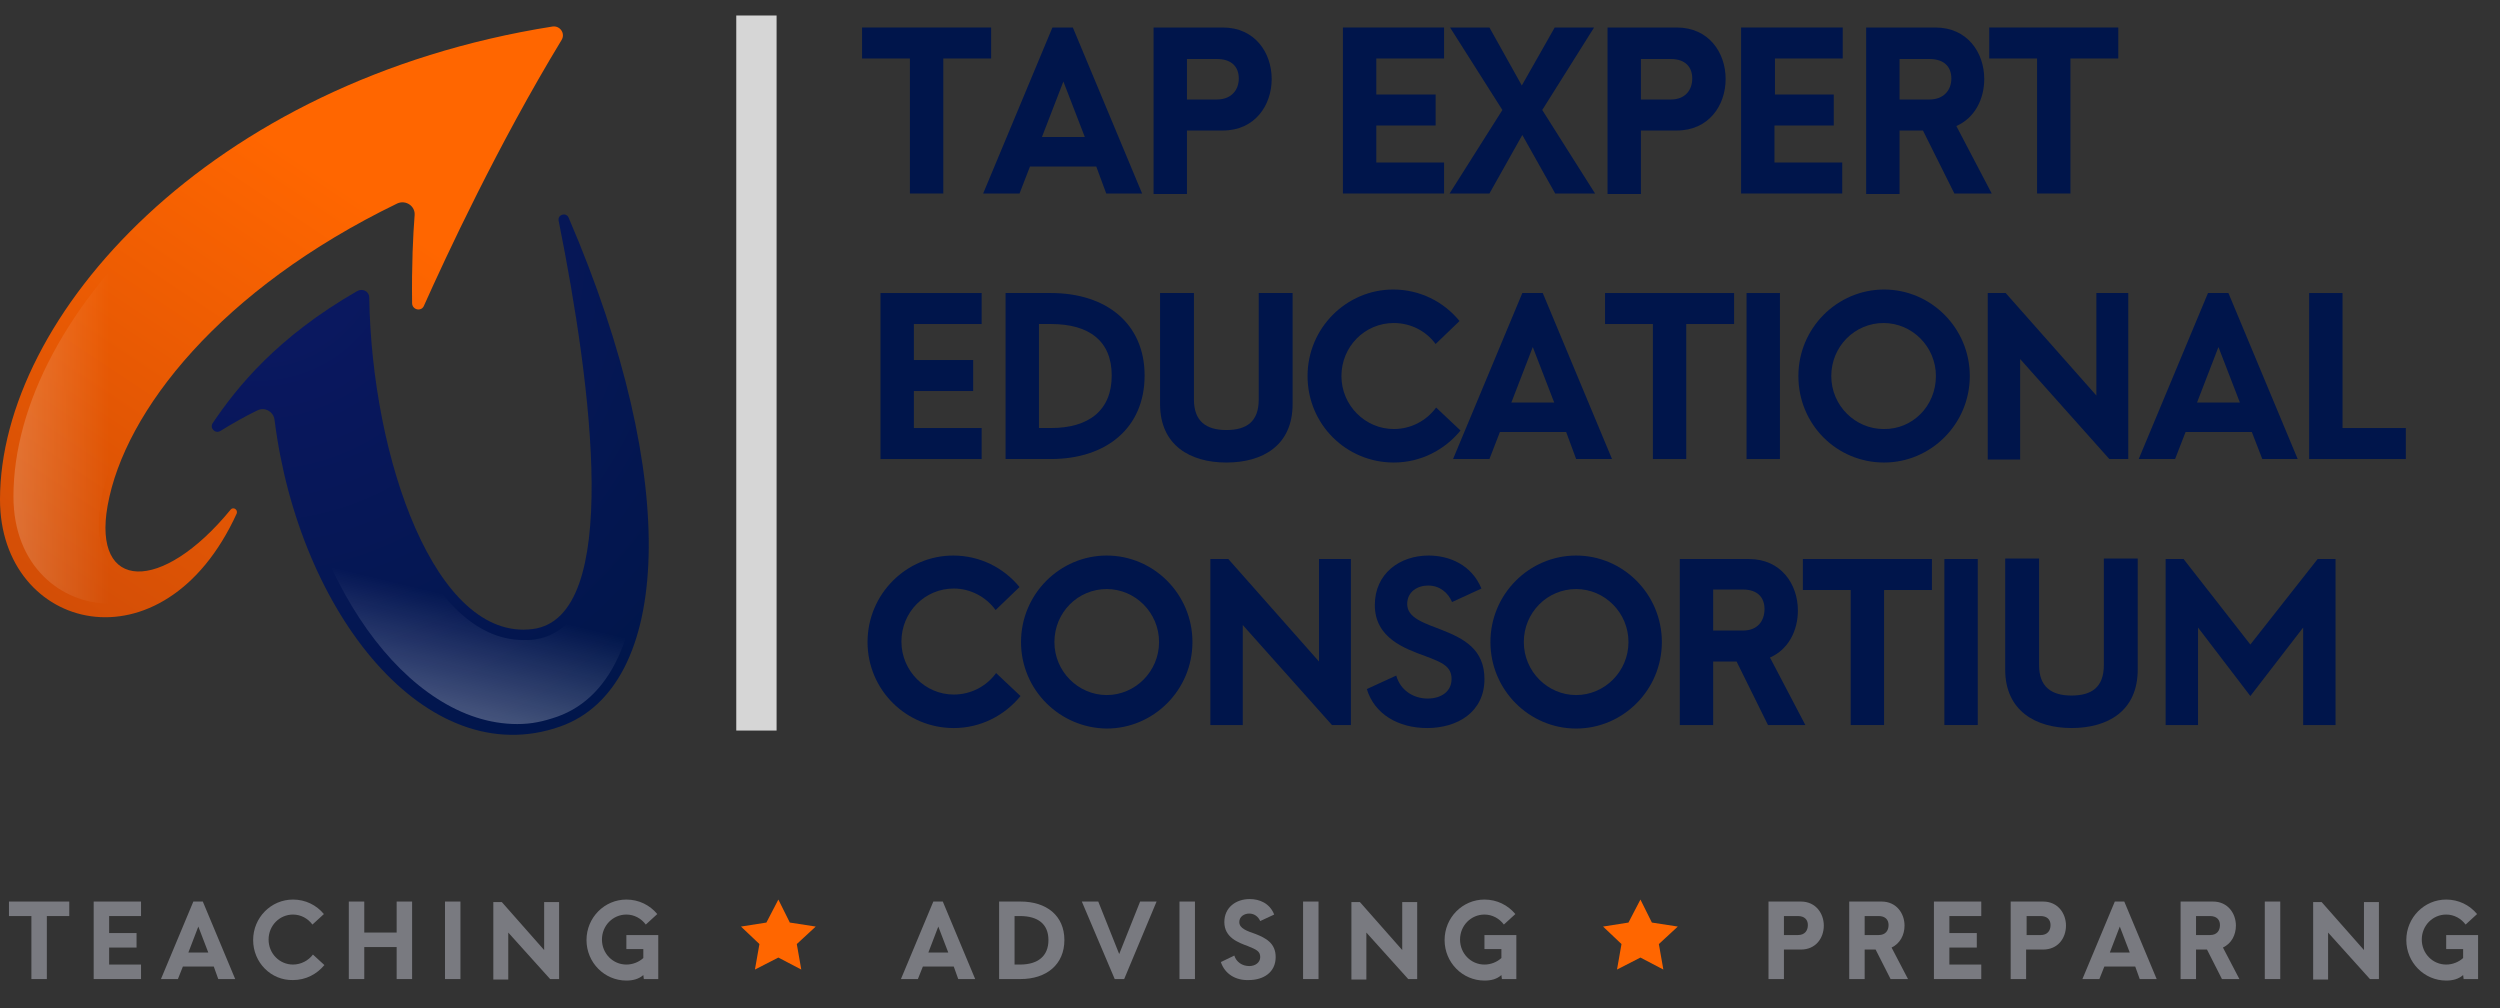 <?xml version="1.0" encoding="UTF-8"?>
<svg xmlns="http://www.w3.org/2000/svg" width="186" height="75" viewBox="0 0 186 75" fill="none">
  <rect x="0" y="0" width="186" height="75" fill="#333333" stroke="none"/>
  <path d="M42.301 16.183C42.116 15.774 41.486 15.96 41.56 16.406C44.044 28.795 46.268 45.945 39.632 46.801C32.403 47.731 27.657 34.115 27.472 22.136C27.472 21.689 26.99 21.429 26.582 21.652C20.613 25.075 17.61 28.832 15.83 31.473C15.571 31.845 16.016 32.292 16.387 32.069C17.351 31.473 18.277 30.953 19.13 30.543C19.686 30.246 20.354 30.618 20.428 31.25C22.244 45.685 31.772 57.552 41.671 54.055C49.938 51.153 50.754 35.826 42.301 16.183Z" fill="url(#paint0_radial_57_719)"></path>
  <path d="M43.08 20.164C44.934 30.469 45.861 41.295 42.895 45.573C42.079 46.727 41.041 47.396 39.743 47.582C39.484 47.619 39.224 47.619 38.965 47.619C37.111 47.619 35.406 46.801 33.812 45.201C29.808 41.109 26.953 31.92 26.73 22.471C21.985 25.224 19.204 28.163 17.425 30.581C18.352 30.06 19.612 29.613 20.428 29.279L21.392 28.869V29.911C22.615 43.118 30.29 53.869 38.483 53.869C39.558 53.869 40.411 53.683 41.486 53.311C43.562 52.567 45.156 50.93 46.194 48.438C48.715 42.3 47.492 31.808 43.08 20.164Z" fill="url(#paint1_linear_57_719)"></path>
  <path d="M41.782 2.977C42.079 2.493 41.671 1.898 41.115 1.972C15.497 6.027 0 23.587 0 37.166C0 46.987 12.16 50.149 17.61 38.207C17.721 37.91 17.351 37.687 17.165 37.91C12.012 44.197 6.859 44.011 8.008 37.612C9.268 30.581 16.424 21.503 29.548 15.142C30.178 14.844 30.92 15.328 30.846 16.035C30.734 17.448 30.623 19.718 30.66 22.545C30.66 23.066 31.365 23.215 31.55 22.731C33.181 19.085 37.037 10.789 41.782 2.977Z" fill="url(#paint2_linear_57_719)"></path>
  <path d="M41.56 2.642C30.141 4.465 19.76 9.226 12.16 16.035C5.079 22.471 1.001 30.06 1.001 36.942C1.001 42.151 4.597 44.904 8.119 44.904C10.751 44.904 13.161 43.564 15.126 41.146C13.532 42.374 11.975 43.043 10.64 43.043C9.639 43.043 8.824 42.671 8.23 41.965C7.378 40.96 7.155 39.323 7.526 37.203C8.712 30.618 15.719 20.462 31.253 13.542L32.514 12.984V14.36C32.514 14.398 32.217 16.965 32.18 20.982C34.034 16.927 37.333 9.598 41.56 2.642Z" fill="url(#paint3_linear_57_719)"></path>
  <path fill-rule="evenodd" clip-rule="evenodd" d="M57.91 66.927L58.762 68.638L60.69 68.936L59.281 70.238L59.615 72.135L57.91 71.242L56.167 72.135L56.501 70.238L55.129 68.936L57.02 68.638L57.91 66.927Z" fill="#FF6600"></path>
  <path fill-rule="evenodd" clip-rule="evenodd" d="M122.048 66.927L122.9 68.638L124.828 68.936L123.419 70.238L123.753 72.135L122.048 71.242L120.305 72.135L120.639 70.238L119.267 68.936L121.158 68.638L122.048 66.927Z" fill="#FF6600"></path>
  <path d="M56.278 1.153V54.353" stroke="#D6D6D6" stroke-width="3" stroke-miterlimit="10"></path>
  <path d="M2.336 68.154H0.667V67.075H5.153V68.154H3.485V72.842H2.336V68.154Z" fill="#797A80"></path>
  <path d="M6.97 67.075H10.492V68.154H8.12V69.419H10.159V70.498H8.12V71.763H10.492V72.842H6.97V67.075Z" fill="#797A80"></path>
  <path d="M15.905 71.912H13.606L13.236 72.842H11.975L14.385 67.075H15.089L17.499 72.842H16.239L15.905 71.912ZM15.497 70.87L14.756 68.935L14.014 70.87H15.497Z" fill="#797A80"></path>
  <path d="M18.834 69.94C18.834 68.266 20.168 66.927 21.799 66.927C22.726 66.927 23.542 67.336 24.098 68.006L23.245 68.787C22.912 68.34 22.393 68.043 21.799 68.043C20.798 68.043 19.983 68.861 19.983 69.903C19.983 70.945 20.798 71.763 21.799 71.763C22.393 71.763 22.949 71.465 23.282 71.019L24.135 71.8C23.579 72.47 22.763 72.916 21.799 72.916C20.168 72.954 18.834 71.614 18.834 69.94Z" fill="#797A80"></path>
  <path d="M25.952 67.075H27.101V69.382H29.511V67.075H30.66V72.842H29.511V70.461H27.101V72.842H25.952V67.075Z" fill="#797A80"></path>
  <path d="M33.107 67.075H34.257V72.842H33.107V67.075Z" fill="#797A80"></path>
  <path d="M41.597 67.075V72.842H40.93L37.815 69.382V72.879H36.703V67.112H37.333L40.485 70.684V67.112H41.597V67.075Z" fill="#797A80"></path>
  <path d="M48.975 69.568V72.842H47.9L47.863 72.544C47.529 72.842 47.084 72.954 46.602 72.954C44.971 72.954 43.636 71.614 43.636 69.94C43.636 68.266 44.971 66.927 46.602 66.927C47.529 66.927 48.345 67.336 48.901 68.006L48.048 68.787C47.714 68.34 47.195 68.043 46.602 68.043C45.601 68.043 44.785 68.861 44.785 69.903C44.785 70.945 45.601 71.763 46.602 71.763C47.084 71.763 47.529 71.577 47.863 71.279V70.61H46.602V69.568H48.975Z" fill="#797A80"></path>
  <path d="M70.96 71.912H68.661L68.29 72.842H67.03L69.44 67.075H70.144L72.554 72.842H71.293L70.96 71.912ZM70.552 70.87L69.81 68.935L69.069 70.87H70.552Z" fill="#797A80"></path>
  <path d="M74.334 67.075H75.928C77.856 67.075 79.19 68.117 79.19 69.94C79.19 71.763 77.856 72.842 75.928 72.842H74.334V67.075ZM75.891 71.763C77.225 71.763 78.004 71.13 78.004 69.94C78.004 68.749 77.225 68.154 75.891 68.154H75.483V71.763H75.891Z" fill="#797A80"></path>
  <path d="M80.488 67.075H81.711L83.268 70.981L84.825 67.075H86.049L83.639 72.842H82.935L80.488 67.075Z" fill="#797A80"></path>
  <path d="M87.754 67.075H88.904V72.842H87.754V67.075Z" fill="#797A80"></path>
  <path d="M90.832 71.577L91.832 71.094C91.981 71.577 92.426 71.875 92.945 71.875C93.39 71.875 93.76 71.614 93.76 71.205C93.76 70.759 93.464 70.647 92.834 70.387C92.129 70.126 91.091 69.754 91.091 68.601C91.091 67.522 91.944 66.89 92.982 66.89C93.686 66.89 94.465 67.187 94.799 68.043L93.76 68.527C93.612 68.192 93.316 67.969 92.945 67.969C92.574 67.969 92.203 68.192 92.203 68.601C92.203 69.085 92.796 69.271 93.427 69.494C94.168 69.791 94.91 70.163 94.91 71.205C94.91 72.358 93.983 72.916 92.908 72.916C91.944 72.954 91.128 72.47 90.832 71.577Z" fill="#797A80"></path>
  <path d="M96.949 67.075H98.098V72.842H96.949V67.075Z" fill="#797A80"></path>
  <path d="M105.439 67.075V72.842H104.771L101.657 69.382V72.879H100.545V67.112H101.175L104.326 70.684V67.112H105.439V67.075Z" fill="#797A80"></path>
  <path d="M112.816 69.568V72.842H111.741L111.704 72.544C111.37 72.842 110.962 72.954 110.443 72.954C108.812 72.954 107.478 71.614 107.478 69.94C107.478 68.266 108.812 66.927 110.443 66.927C111.37 66.927 112.186 67.336 112.742 68.006L111.889 68.787C111.556 68.34 111.037 68.043 110.443 68.043C109.442 68.043 108.627 68.861 108.627 69.903C108.627 70.945 109.442 71.763 110.443 71.763C110.925 71.763 111.37 71.577 111.704 71.279V70.61H110.443V69.568H112.816Z" fill="#797A80"></path>
  <path d="M131.576 67.075H133.985C135.098 67.075 135.691 67.968 135.691 68.861C135.691 69.791 135.098 70.647 133.985 70.647H132.725V72.842H131.576V67.075ZM133.763 69.568C134.282 69.568 134.505 69.233 134.505 68.824C134.505 68.415 134.245 68.154 133.763 68.154H132.725V69.568H133.763Z" fill="#797A80"></path>
  <path d="M139.546 70.647H138.731V72.842H137.582V67.075H139.991C141.104 67.075 141.697 67.968 141.697 68.861C141.697 69.568 141.363 70.2 140.733 70.498L141.956 72.842H140.659L139.546 70.647ZM138.731 69.568H139.769C140.288 69.568 140.51 69.233 140.51 68.824C140.51 68.415 140.251 68.154 139.769 68.154H138.731V69.568Z" fill="#797A80"></path>
  <path d="M143.884 67.075H147.406V68.154H145.034V69.419H147.073V70.498H145.034V71.763H147.406V72.842H143.884V67.075Z" fill="#797A80"></path>
  <path d="M149.594 67.075H152.004C153.116 67.075 153.709 67.968 153.709 68.861C153.709 69.791 153.116 70.647 152.004 70.647H150.743V72.842H149.594V67.075ZM151.818 69.568C152.337 69.568 152.56 69.233 152.56 68.824C152.56 68.415 152.3 68.154 151.818 68.154H150.78V69.568H151.818Z" fill="#797A80"></path>
  <path d="M158.862 71.912H156.563L156.193 72.842H154.932L157.342 67.075H158.046L160.456 72.842H159.196L158.862 71.912ZM158.454 70.87L157.713 68.935L156.971 70.87H158.454Z" fill="#797A80"></path>
  <path d="M164.201 70.647H163.385V72.842H162.236V67.075H164.646C165.758 67.075 166.351 67.968 166.351 68.861C166.351 69.568 166.017 70.2 165.387 70.498L166.611 72.842H165.313L164.201 70.647ZM163.385 69.568H164.423C164.942 69.568 165.165 69.233 165.165 68.824C165.165 68.415 164.905 68.154 164.423 68.154H163.385V69.568Z" fill="#797A80"></path>
  <path d="M168.501 67.075H169.651V72.842H168.501V67.075Z" fill="#797A80"></path>
  <path d="M176.991 67.075V72.842H176.324L173.21 69.382V72.879H172.098V67.112H172.728L175.879 70.684V67.112H176.991V67.075Z" fill="#797A80"></path>
  <path d="M184.369 69.568V72.842H183.294L183.257 72.544C182.923 72.842 182.478 72.954 181.996 72.954C180.365 72.954 179.03 71.614 179.03 69.94C179.03 68.266 180.365 66.927 181.996 66.927C182.923 66.927 183.739 67.336 184.295 68.006L183.442 68.787C183.108 68.34 182.589 68.043 181.996 68.043C180.995 68.043 180.18 68.861 180.18 69.903C180.18 70.945 180.995 71.763 181.996 71.763C182.478 71.763 182.923 71.577 183.257 71.279V70.61H181.996V69.568H184.369Z" fill="#797A80"></path>
  <path d="M67.697 4.352H64.138V2.046H73.74V4.352H70.181V14.397H67.697V4.352Z" fill="#00154B"></path>
  <path d="M81.562 12.388H76.631L75.853 14.397H73.147L78.3 2.046H79.82L84.973 14.397H82.304L81.562 12.388ZM80.71 10.193L79.115 6.064L77.521 10.193H80.71Z" fill="#00154B"></path>
  <path d="M85.826 2.046H90.979C93.352 2.046 94.613 3.906 94.613 5.878C94.613 7.849 93.352 9.71 90.979 9.71H88.31V14.434H85.826V2.046ZM90.535 7.403C91.61 7.403 92.166 6.696 92.166 5.841C92.166 4.985 91.647 4.39 90.535 4.39H88.31V7.403H90.535Z" fill="#00154B"></path>
  <path d="M99.914 2.046H107.44V4.352H102.398V7.031H106.81V9.338H102.398V12.091H107.44V14.397H99.914V2.046Z" fill="#00154B"></path>
  <path d="M111.777 8.184L107.885 2.046H110.814L113.223 6.361L115.67 2.046H118.599L114.743 8.184L118.673 14.397H115.707L113.26 10.044L110.814 14.397H107.848L111.777 8.184Z" fill="#00154B"></path>
  <path d="M119.6 2.046H124.753C127.126 2.046 128.387 3.906 128.387 5.878C128.387 7.849 127.126 9.71 124.753 9.71H122.084V14.434H119.6V2.046ZM124.308 7.403C125.384 7.403 125.903 6.696 125.903 5.841C125.903 4.985 125.384 4.39 124.308 4.39H122.084V7.403H124.308Z" fill="#00154B"></path>
  <path d="M129.573 2.046H137.099V4.352H132.057V7.031H136.432V9.338H132.02V12.091H137.062V14.397H129.536V2.046H129.573Z" fill="#00154B"></path>
  <path d="M143.068 9.71H141.326V14.434H138.842V2.046H143.995C146.368 2.046 147.628 3.906 147.628 5.878C147.628 7.366 146.924 8.78 145.552 9.375L148.184 14.397H145.404L143.068 9.71ZM141.326 7.403H143.55C144.625 7.403 145.181 6.696 145.181 5.841C145.181 4.985 144.662 4.39 143.55 4.39H141.326V7.403Z" fill="#00154B"></path>
  <path d="M151.558 4.352H147.999V2.046H157.601V4.352H154.042V14.397H151.558V4.352Z" fill="#00154B"></path>
  <path d="M65.509 21.801H73.035V24.107H67.993V26.786H72.405V29.092H67.993V31.845H73.035V34.152H65.509V21.801Z" fill="#00154B"></path>
  <path d="M74.815 21.801H78.189C82.304 21.801 85.159 24.07 85.159 27.939C85.159 31.845 82.304 34.152 78.189 34.152H74.815V21.801ZM78.189 31.845C81.043 31.845 82.712 30.506 82.712 27.939C82.712 25.372 81.043 24.107 78.189 24.107H77.299V31.845H78.189Z" fill="#00154B"></path>
  <path d="M86.308 30.06V21.801H88.829V29.725C88.829 31.325 89.719 31.994 91.239 31.994C92.759 31.994 93.649 31.362 93.649 29.725V21.801H96.17V30.06C96.17 33.148 93.945 34.412 91.239 34.412C88.57 34.412 86.308 33.148 86.308 30.06Z" fill="#00154B"></path>
  <path d="M97.282 27.976C97.282 24.405 100.174 21.54 103.658 21.54C105.623 21.54 107.403 22.433 108.589 23.884L106.81 25.595C106.105 24.628 104.956 24.033 103.696 24.033C101.545 24.033 99.803 25.781 99.803 27.976C99.803 30.171 101.582 31.919 103.696 31.919C104.993 31.919 106.142 31.287 106.847 30.32L108.663 32.031C107.477 33.482 105.698 34.412 103.696 34.412C100.174 34.412 97.282 31.585 97.282 27.976Z" fill="#00154B"></path>
  <path d="M116.523 32.143H111.592L110.814 34.152H108.107L113.261 21.801H114.781L119.934 34.152H117.265L116.523 32.143ZM115.633 29.948L114.039 25.819L112.445 29.948H115.633Z" fill="#00154B"></path>
  <path d="M122.974 24.107H119.415V21.801H129.017V24.107H125.458V34.152H122.974V24.107Z" fill="#00154B"></path>
  <path d="M129.944 21.801H132.428V34.152H129.944V21.801Z" fill="#00154B"></path>
  <path d="M133.8 27.976C133.8 24.405 136.692 21.54 140.177 21.54C143.661 21.54 146.553 24.405 146.553 27.976C146.553 31.547 143.661 34.412 140.177 34.412C136.655 34.412 133.8 31.585 133.8 27.976ZM144.032 27.976C144.032 25.781 142.253 24.033 140.139 24.033C137.989 24.033 136.247 25.781 136.247 27.976C136.247 30.171 138.026 31.919 140.139 31.919C142.29 31.957 144.032 30.208 144.032 27.976Z" fill="#00154B"></path>
  <path d="M158.343 21.801V34.152H156.934L150.298 26.712V34.189H147.888V21.801H149.222L155.97 29.427V21.801H158.343Z" fill="#00154B"></path>
  <path d="M167.537 32.143H162.606L161.827 34.152H159.121L164.274 21.801H165.794L170.948 34.152H168.315L167.537 32.143ZM166.647 29.948L165.053 25.819L163.459 29.948H166.647Z" fill="#00154B"></path>
  <path d="M171.8 21.801H174.284V31.845H178.993V34.152H171.8V21.801Z" fill="#00154B"></path>
  <path d="M64.545 47.768C64.545 44.197 67.437 41.332 70.922 41.332C72.887 41.332 74.667 42.225 75.853 43.676L74.073 45.387C73.369 44.42 72.22 43.787 70.959 43.787C68.809 43.787 67.066 45.536 67.066 47.731C67.066 49.926 68.846 51.674 70.959 51.674C72.257 51.674 73.406 51.042 74.111 50.075L75.927 51.786C74.741 53.237 72.961 54.167 70.959 54.167C67.437 54.167 64.545 51.34 64.545 47.768Z" fill="#00154B"></path>
  <path d="M75.964 47.768C75.964 44.197 78.856 41.332 82.341 41.332C85.826 41.332 88.718 44.197 88.718 47.768C88.718 51.34 85.826 54.204 82.341 54.204C78.856 54.167 75.964 51.34 75.964 47.768ZM86.234 47.768C86.234 45.573 84.454 43.825 82.341 43.825C80.191 43.825 78.448 45.573 78.448 47.768C78.448 49.963 80.228 51.712 82.341 51.712C84.454 51.712 86.234 49.963 86.234 47.768Z" fill="#00154B"></path>
  <path d="M100.507 41.592V53.943H99.098L92.462 46.502V53.943H90.052V41.592H91.387L98.134 49.218V41.592H100.507Z" fill="#00154B"></path>
  <path d="M101.693 51.265L103.881 50.261C104.177 51.34 105.141 51.972 106.216 51.972C107.217 51.972 107.996 51.451 107.996 50.521C107.996 49.591 107.329 49.293 106.031 48.81C104.511 48.252 102.287 47.47 102.287 45.015C102.287 42.671 104.14 41.332 106.291 41.332C107.811 41.332 109.479 42.002 110.22 43.787L108.033 44.792C107.736 44.085 107.106 43.564 106.253 43.564C105.475 43.564 104.696 44.011 104.696 44.941C104.696 45.982 105.957 46.354 107.292 46.875C108.886 47.508 110.443 48.289 110.443 50.521C110.443 52.976 108.441 54.167 106.179 54.167C104.029 54.167 102.249 53.125 101.693 51.265Z" fill="#00154B"></path>
  <path d="M110.888 47.768C110.888 44.197 113.78 41.332 117.265 41.332C120.75 41.332 123.642 44.197 123.642 47.768C123.642 51.34 120.75 54.204 117.265 54.204C113.78 54.204 110.888 51.34 110.888 47.768ZM121.158 47.768C121.158 45.573 119.378 43.825 117.265 43.825C115.115 43.825 113.372 45.573 113.372 47.768C113.372 49.963 115.152 51.712 117.265 51.712C119.378 51.712 121.158 49.963 121.158 47.768Z" fill="#00154B"></path>
  <path d="M129.203 49.218H127.46V53.943H124.976V41.592H130.129C132.502 41.592 133.763 43.452 133.763 45.424C133.763 46.912 133.058 48.325 131.686 48.921L134.319 53.943H131.538L129.203 49.218ZM127.46 46.912H129.684C130.76 46.912 131.279 46.205 131.279 45.312C131.279 44.456 130.76 43.861 129.684 43.861H127.46V46.912Z" fill="#00154B"></path>
  <path d="M137.692 43.898H134.133V41.592H143.735V43.898H140.176V53.943H137.692V43.898Z" fill="#00154B"></path>
  <path d="M144.662 41.592H147.146V53.943H144.662V41.592Z" fill="#00154B"></path>
  <path d="M149.186 49.814V41.555H151.707V49.479C151.707 51.078 152.596 51.748 154.116 51.748C155.636 51.748 156.526 51.116 156.526 49.479V41.555H159.047V49.814C159.047 52.901 156.823 54.166 154.116 54.166C151.484 54.166 149.186 52.901 149.186 49.814Z" fill="#00154B"></path>
  <path d="M173.765 41.592V53.943H171.355V46.688L167.426 51.785L163.533 46.688V53.943H161.123V41.592H162.458L167.426 47.953L172.431 41.592H173.765Z" fill="#00154B"></path>
  <defs>
    <radialGradient id="paint0_radial_57_719" cx="0" cy="0" r="1" gradientUnits="userSpaceOnUse" gradientTransform="translate(19.129 17.946) scale(41.47 41.614)">
      <stop stop-color="#0C1864"></stop>
      <stop offset="1" stop-color="#01164B"></stop>
    </radialGradient>
    <linearGradient id="paint1_linear_57_719" x1="23.5" y1="74.44" x2="30.932" y2="43.676" gradientUnits="userSpaceOnUse">
      <stop stop-color="white"></stop>
      <stop offset="1" stop-color="white" stop-opacity="0"></stop>
    </linearGradient>
    <linearGradient id="paint2_linear_57_719" x1="1.546" y1="48.037" x2="24.73" y2="13.347" gradientUnits="userSpaceOnUse">
      <stop stop-color="#CE4B07"></stop>
      <stop offset="1" stop-color="#FF6600"></stop>
    </linearGradient>
    <linearGradient id="paint3_linear_57_719" x1="-29.821" y1="23.781" x2="10.764" y2="23.781" gradientUnits="userSpaceOnUse">
      <stop stop-color="white"></stop>
      <stop offset="0.934" stop-color="white" stop-opacity="0"></stop>
    </linearGradient>
  </defs>
</svg>
